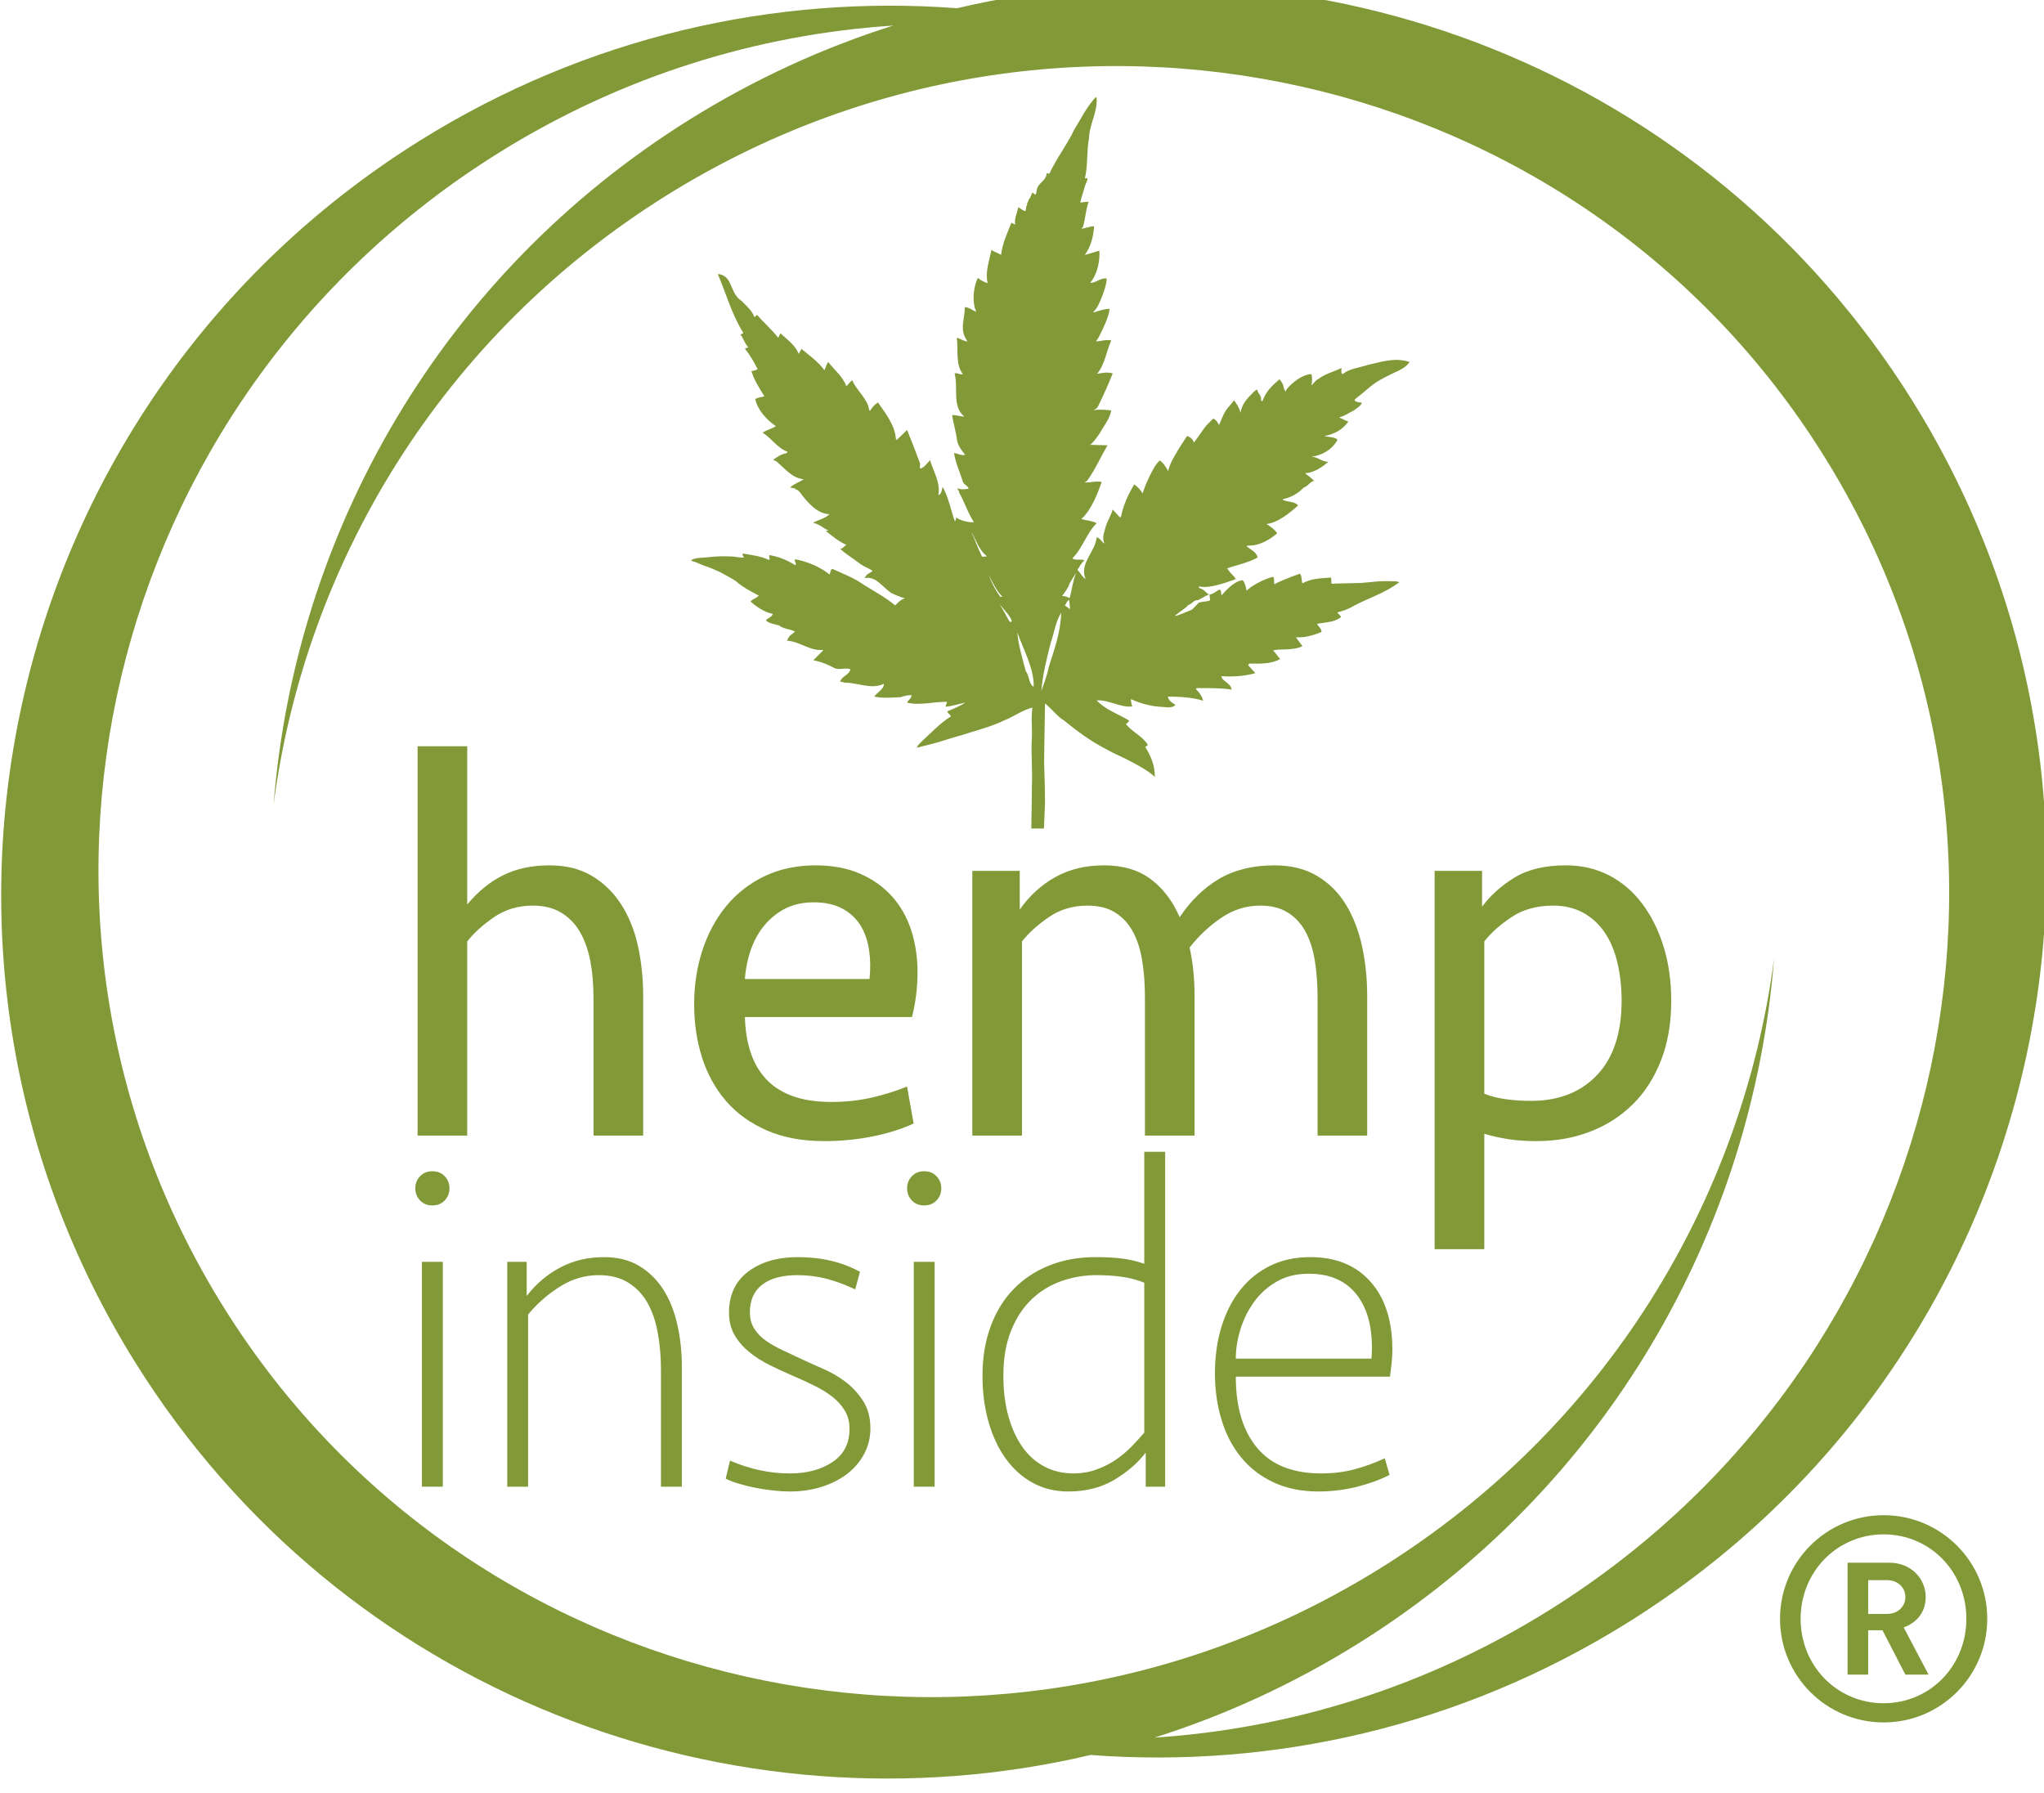 <?xml version="1.0" encoding="UTF-8" standalone="no"?>
<!-- Created with Inkscape (http://www.inkscape.org/) -->

<svg
   width="19.106mm"
   height="16.758mm"
   viewBox="0 0 19.106 16.758"
   version="1.1"
   id="svg142970"
   inkscape:export-filename="hemp-inside.svg"
   inkscape:export-xdpi="96"
   inkscape:export-ydpi="96"
   xmlns:inkscape="http://www.inkscape.org/namespaces/inkscape"
   xmlns:sodipodi="http://sodipodi.sourceforge.net/DTD/sodipodi-0.dtd"
   xmlns="http://www.w3.org/2000/svg"
   xmlns:svg="http://www.w3.org/2000/svg">
  <sodipodi:namedview
     id="namedview142972"
     pagecolor="#ffffff"
     bordercolor="#666666"
     borderopacity="1.0"
     inkscape:showpageshadow="2"
     inkscape:pageopacity="0.0"
     inkscape:pagecheckerboard="0"
     inkscape:deskcolor="#d1d1d1"
     inkscape:document-units="mm"
     showgrid="false"
     inkscape:zoom="1.1893044"
     inkscape:cx="479.69216"
     inkscape:cy="522.15396"
     inkscape:window-width="3424"
     inkscape:window-height="1361"
     inkscape:window-x="108"
     inkscape:window-y="54"
     inkscape:window-maximized="0"
     inkscape:current-layer="layer1" />
  <defs
     id="defs142967">
    <clipPath
       clipPathUnits="userSpaceOnUse"
       id="clipPath41719">
      <path
         d="m 42.52,598.796 h 73.279 v 47.503 H 42.52 Z"
         id="path41717" />
    </clipPath>
    <clipPath
       clipPathUnits="userSpaceOnUse"
       id="clipPath41707">
      <path
         d="m 52.079,598.796 h 54.159 v 47.503 H 52.079 Z"
         id="path41705" />
    </clipPath>
  </defs>
  <g
     inkscape:label="Ebene 1"
     inkscape:groupmode="layer"
     id="layer1"
     transform="translate(-96.159,-136.346)">
    <g
       id="g41701"
       transform="matrix(0.353,0,0,-0.353,77.786,364.346)">
      <g
         id="g41703"
         clip-path="url(#clipPath41707)">
        <g
           id="g41709"
           transform="translate(77.392,645.675)">
          <path
             d="m 0,0 c -4.826,0.363 -9.809,-0.747 -14.233,-3.511 -11.019,-6.886 -14.386,-21.374 -7.521,-32.361 5.463,-8.742 15.758,-12.626 25.288,-10.382 4.826,-0.363 9.809,0.747 14.233,3.511 11.018,6.886 14.386,21.374 7.521,32.361 C 19.825,-1.64 9.53,2.244 0,0 m 22.947,-11.845 c 6.462,-10.34 3.212,-24.026 -7.258,-30.569 -3.276,-2.047 -6.871,-3.146 -10.462,-3.38 1.857,0.587 3.672,1.416 5.402,2.496 6.587,4.116 10.437,10.951 11.004,18.129 -0.838,-6.395 -4.45,-12.406 -10.39,-16.118 -10.47,-6.542 -24.195,-3.463 -30.657,6.877 -6.461,10.341 -3.212,24.027 7.258,30.569 3.276,2.048 6.871,3.147 10.463,3.381 -1.858,-0.587 -3.673,-1.416 -5.402,-2.496 -6.588,-4.117 -10.437,-10.951 -11.004,-18.129 0.837,6.395 4.45,12.406 10.389,16.118 10.47,6.542 24.196,3.463 30.657,-6.878"
             style="fill:#819937;fill-opacity:1;fill-rule:nonzero;stroke:none"
             id="path41711" />
        </g>
      </g>
    </g>
    <g
       id="g41713"
       transform="matrix(0.353,0,0,-0.353,77.786,364.346)">
      <g
         id="g41715"
         clip-path="url(#clipPath41719)">
        <g
           id="g41721"
           transform="translate(81.087,643.306)">
          <path
             d="M 0,0 C 0.025,-0.401 -0.194,-0.696 -0.203,-1.084 -0.27,-1.422 -0.228,-1.806 -0.312,-2.139 l 0.067,0.011 c 0.008,-0.076 -0.04,-0.124 -0.069,-0.227 -0.039,-0.152 -0.087,-0.265 -0.12,-0.421 l 0.223,0.021 c -0.08,-0.211 -0.084,-0.451 -0.152,-0.666 -0.014,-0.015 -0.025,-0.051 -0.059,-0.051 0.113,0.007 0.228,0.063 0.355,0.067 -0.017,-0.265 -0.085,-0.535 -0.245,-0.759 0.118,0.034 0.257,0.072 0.384,0.114 0.017,-0.278 -0.047,-0.557 -0.182,-0.772 l -0.059,-0.08 c 0.144,-0.009 0.279,0.139 0.435,0.114 0.003,-0.161 -0.105,-0.441 -0.161,-0.57 -0.047,-0.095 -0.072,-0.199 -0.2,-0.327 l 0.042,0.005 c 0.144,0.047 0.239,0.082 0.399,0.09 C 0.304,-5.86 0.177,-6.092 0.063,-6.328 0.036,-6.374 0.024,-6.397 -0.017,-6.451 0.11,-6.459 0.245,-6.391 0.388,-6.429 0.253,-6.721 0.224,-7.054 0.013,-7.311 0.131,-7.294 0.295,-7.256 0.426,-7.303 0.312,-7.581 0.177,-7.893 0.034,-8.18 0.009,-8.231 -0.042,-8.256 -0.089,-8.273 0.051,-8.256 0.236,-8.26 0.388,-8.281 0.342,-8.514 0.186,-8.699 0.072,-8.902 0,-9.003 -0.08,-9.117 -0.169,-9.193 l 0.456,-0.012 c -0.182,-0.313 -0.329,-0.65 -0.54,-0.941 l -0.068,-0.042 c 0.131,-0.013 0.296,0.046 0.456,0.012 -0.122,-0.329 -0.262,-0.721 -0.54,-0.983 0.135,-0.038 0.287,-0.042 0.405,-0.109 -0.278,-0.275 -0.359,-0.646 -0.645,-0.933 0.088,-0.063 0.227,-0.004 0.324,-0.05 -0.071,-0.051 -0.135,-0.165 -0.185,-0.254 0.072,-0.08 0.122,-0.181 0.215,-0.244 -0.177,0.417 0.253,0.713 0.291,1.105 0.097,-0.013 0.135,-0.131 0.215,-0.164 -0.067,0.092 -0.038,0.248 0,0.354 0.038,0.198 0.156,0.363 0.211,0.548 l 0.196,-0.214 c 0.016,0.03 0.019,0.019 0.028,0.041 0.059,0.304 0.194,0.587 0.346,0.84 0.025,-0.021 0.154,-0.113 0.219,-0.241 0.047,0.123 0.076,0.232 0.135,0.342 0.077,0.171 0.2,0.44 0.327,0.532 0,0 0.121,-0.087 0.217,-0.287 0.004,0.042 0.031,0.126 0.057,0.185 0.114,0.257 0.298,0.524 0.441,0.747 0.11,-0.029 0.155,-0.099 0.187,-0.17 0.303,0.409 0.234,0.372 0.509,0.634 0.063,-0.029 0.113,-0.08 0.152,-0.173 0.042,0.085 0.058,0.145 0.111,0.256 0.076,0.177 0.167,0.234 0.286,0.402 0.071,-0.092 0.143,-0.206 0.173,-0.333 0.046,0.262 0.185,0.388 0.354,0.557 0.026,0.033 0.077,0.06 0.094,0.052 C 4.25,-7.804 4.333,-7.86 4.345,-7.927 4.371,-7.961 4.329,-8.02 4.388,-8.041 c 0.101,0.266 0.227,0.388 0.455,0.586 0.051,-0.071 0.093,-0.118 0.11,-0.211 -0.004,-0.029 0.05,-0.122 0.05,-0.122 0.002,0.033 0.043,0.093 0.051,0.093 0.135,0.156 0.397,0.371 0.637,0.375 0.013,-0.093 0.026,-0.211 -0.008,-0.295 0.063,0.03 0.097,0.127 0.181,0.16 0.19,0.148 0.401,0.19 0.616,0.296 0.013,-0.055 -0.025,-0.135 0.034,-0.161 0.191,0.152 0.437,0.166 0.658,0.241 C 7.534,-7 7.889,-6.868 8.286,-6.999 8.197,-7.147 7.969,-7.242 7.881,-7.282 7.253,-7.578 7.297,-7.634 6.835,-7.99 6.822,-8.054 6.91,-8.054 6.957,-8.071 H 7.02 C 7.02,-8.155 6.885,-8.214 6.826,-8.273 6.691,-8.341 6.569,-8.429 6.421,-8.467 6.51,-8.509 6.573,-8.543 6.666,-8.577 6.514,-8.796 6.273,-8.919 6.024,-8.961 6.147,-8.99 6.282,-8.978 6.379,-9.053 6.248,-9.315 5.961,-9.476 5.683,-9.509 5.856,-9.505 5.961,-9.648 6.138,-9.64 5.97,-9.783 5.775,-9.923 5.531,-9.944 c 0,-0.038 0.063,-0.046 0.08,-0.071 l 0.152,-0.131 c -0.11,-0.017 -0.169,-0.148 -0.274,-0.173 -0.152,-0.161 -0.338,-0.266 -0.557,-0.312 v -0.022 c 0.131,-0.058 0.304,-0.033 0.405,-0.143 -0.224,-0.202 -0.532,-0.456 -0.84,-0.494 0.034,-0.016 0.224,-0.143 0.283,-0.244 -0.198,-0.182 -0.506,-0.338 -0.738,-0.325 -0.068,-0.012 -0.068,10e-4 -0.072,-0.017 0.11,-0.097 0.253,-0.148 0.295,-0.295 -0.199,-0.137 -0.704,-0.241 -0.81,-0.296 l 0.051,-0.067 c 0.093,-0.122 0.105,-0.097 0.181,-0.215 -0.038,-0.005 -0.687,-0.279 -0.97,-0.19 -0.042,-0.063 0.057,-0.052 0.067,-0.072 0.136,-0.063 0.151,-0.202 0.301,-0.115 0.071,0.024 0.207,0.183 0.211,0.027 -0.004,-0.017 0.007,-0.064 0.016,-0.076 0.143,0.168 0.358,0.383 0.557,0.396 0.084,-0.101 0.092,-0.261 0.101,-0.274 0,0 0.244,0.236 0.7,0.367 0.047,-0.042 0.017,-0.148 0.038,-0.194 0.035,-10e-4 0.042,0.021 0.042,0.021 0.148,0.072 0.414,0.177 0.629,0.253 0.067,-0.055 0.034,-0.177 0.072,-0.253 0.236,0.127 0.455,0.131 0.759,0.152 l 0.008,-0.165 c 0.11,0.009 0.262,0.007 0.781,0.022 0.331,0.021 0.425,0.063 0.936,0.042 L 8.02,-12.83 c -0.443,-0.32 -0.768,-0.387 -1.253,-0.649 -0.114,-0.072 -0.287,-0.123 -0.397,-0.152 0,0 0.089,-0.089 0.102,-0.118 -0.135,-0.127 -0.346,-0.135 -0.515,-0.165 -0.046,-0.004 -0.065,-10e-4 -0.122,-0.029 0.046,-0.064 0.113,-0.109 0.122,-0.203 -0.211,-0.093 -0.456,-0.156 -0.679,-0.143 0.046,-0.059 0.114,-0.165 0.173,-0.232 -0.243,-0.136 -0.68,-0.059 -0.781,-0.123 0.072,-0.05 0.123,-0.156 0.19,-0.219 -0.228,-0.135 -0.527,-0.126 -0.818,-0.122 l -0.03,-0.042 0.19,-0.211 c -0.266,-0.08 -0.62,-0.102 -0.899,-0.08 l 0.022,-0.064 c 0.088,-0.101 0.223,-0.147 0.253,-0.291 -0.296,0.042 -0.608,0.042 -0.924,0.038 l -0.03,-0.021 c 0.093,-0.093 0.169,-0.19 0.194,-0.312 -0.287,0.093 -0.633,0.105 -0.932,0.109 0.008,-0.092 0.114,-0.173 0.202,-0.219 -0.097,-0.11 -0.291,-0.05 -0.426,-0.05 -0.27,0.02 -0.531,0.101 -0.759,0.202 0.012,-0.055 0.012,-0.135 0.042,-0.194 -0.316,-0.038 -0.633,0.185 -0.945,0.16 0.24,-0.253 0.565,-0.354 0.861,-0.535 -0.031,-0.053 -0.055,-0.072 -0.089,-0.089 0.177,-0.224 0.443,-0.317 0.586,-0.557 l -0.071,-0.051 c 0.147,-0.24 0.257,-0.489 0.253,-0.793 -0.19,0.173 -0.398,0.279 -0.616,0.397 -0.228,0.125 -0.449,0.209 -0.687,0.344 -0.406,0.211 -0.76,0.474 -1.098,0.749 -0.177,0.105 -0.337,0.32 -0.506,0.455 -0.011,-0.483 -0.02,-1.331 -0.024,-1.468 -0.005,-0.137 0.022,-0.566 0.024,-1.161 l -0.029,-0.683 H -1.73 c 0.009,0.376 0.012,0.808 0.016,1.149 0.017,0.373 -0.019,0.727 -0.007,1.151 0.03,0.303 -0.026,0.592 0.021,0.902 -0.262,-0.063 -0.486,-0.237 -0.755,-0.343 -0.356,-0.174 -0.825,-0.287 -1.118,-0.387 -0.284,-0.073 -0.554,-0.178 -0.878,-0.255 l -0.308,-0.078 c 0.021,0.08 0.101,0.137 0.144,0.182 0.175,0.156 0.471,0.475 0.758,0.648 -0.024,0.06 -0.077,0.067 -0.1,0.132 0.169,0.068 0.337,0.143 0.485,0.232 -0.165,-0.029 -0.342,-0.093 -0.527,-0.109 0.002,0.051 0.029,0.088 0.042,0.13 -0.35,0.009 -0.709,-0.105 -1.064,-0.021 0.046,0.089 0.102,0.089 0.123,0.194 -0.11,0.013 -0.19,-0.021 -0.295,-0.05 -0.237,-0.009 -0.469,-0.034 -0.696,0.016 0.075,0.11 0.269,0.207 0.253,0.338 -0.321,-0.16 -0.709,0.034 -1.013,0.029 -0.008,-0.012 -0.088,0.03 -0.143,0.03 0.033,0.135 0.236,0.173 0.274,0.325 -0.118,0.055 -0.283,-0.025 -0.418,0.029 -0.177,0.097 -0.363,0.173 -0.565,0.211 0.08,0.08 0.173,0.178 0.253,0.253 -0.004,0.013 0.004,0.017 0.008,0.022 -0.358,-0.038 -0.611,0.223 -0.961,0.244 0.029,0.064 0.068,0.139 0.148,0.182 l 0.067,0.059 c -0.148,0.072 -0.291,0.063 -0.427,0.164 -0.118,0.034 -0.248,0.042 -0.345,0.131 0.059,0.072 0.143,0.076 0.185,0.173 -0.223,0.042 -0.413,0.173 -0.59,0.325 0.05,0.08 0.156,0.076 0.215,0.16 -0.211,0.11 -0.435,0.229 -0.611,0.387 -0.155,0.102 -0.257,0.144 -0.402,0.229 -0.139,0.063 -0.277,0.126 -0.426,0.173 -0.126,0.046 -0.209,0.097 -0.346,0.131 0,0.05 0.112,0.055 0.154,0.072 0.375,0.021 0.464,0.063 0.928,0.042 0.113,-0.006 0.222,-0.037 0.319,-0.03 -0.025,0.03 -0.051,0.064 -0.042,0.11 0.236,-0.042 0.485,-0.068 0.7,-0.173 0.031,0.045 -0.008,0.08 0.008,0.131 0.249,-0.042 0.477,-0.135 0.688,-0.27 0.042,0.059 -0.038,0.093 -0.008,0.16 0.603,-0.118 0.911,-0.405 0.911,-0.405 0.029,0.046 0.017,0.114 0.072,0.152 0.291,-0.135 0.564,-0.229 0.854,-0.435 0.292,-0.18 0.569,-0.331 0.816,-0.535 0,0 0.12,0.145 0.254,0.19 -0.158,0.039 -0.368,0.143 -0.368,0.143 -0.264,0.194 -0.396,0.44 -0.696,0.392 0.057,0.127 0.14,0.123 0.211,0.186 -0.114,0.089 -0.193,0.089 -0.346,0.202 -0.193,0.145 -0.371,0.254 -0.514,0.384 0.067,0.004 0.122,0.076 0.16,0.11 -0.207,0.089 -0.367,0.232 -0.544,0.367 l 0.08,0.008 c -0.135,0.055 -0.258,0.182 -0.414,0.203 0.131,0.084 0.317,0.11 0.435,0.232 -0.316,0.004 -0.586,0.308 -0.781,0.578 -0.033,0.038 -0.071,0.076 -0.122,0.08 l 0.013,0.013 -0.152,0.038 c 0.118,0.101 0.232,0.131 0.363,0.215 -0.312,0.025 -0.507,0.291 -0.739,0.485 -0.029,0 -0.05,0.021 -0.071,0.03 0.097,0.071 0.207,0.151 0.346,0.173 l 0.038,0.038 c -0.266,0.088 -0.439,0.375 -0.667,0.506 0.11,0.076 0.241,0.101 0.354,0.173 -0.249,0.169 -0.485,0.43 -0.548,0.721 0.067,0.038 0.165,0.047 0.245,0.068 -0.127,0.206 -0.275,0.43 -0.346,0.67 0.063,0.005 0.118,0.026 0.164,0.051 -0.093,0.19 -0.202,0.376 -0.337,0.544 l 0.092,0.034 c -0.096,0.101 -0.126,0.232 -0.21,0.342 0.016,0.008 0.109,0.017 0.059,0.071 -0.296,0.477 -0.439,1.022 -0.659,1.528 0.405,-0.03 0.306,-0.502 0.626,-0.709 0.139,-0.135 0.279,-0.257 0.346,-0.434 0.03,0.016 0.042,0.067 0.08,0.05 0.173,-0.202 0.384,-0.38 0.549,-0.595 l 0.059,0.118 c 0.177,-0.164 0.384,-0.303 0.485,-0.544 l 0.072,0.131 c 0.202,-0.169 0.451,-0.342 0.607,-0.565 0.034,0.071 0.055,0.164 0.102,0.219 0.147,-0.198 0.388,-0.384 0.476,-0.637 0.055,0.021 0.093,0.118 0.161,0.152 0.109,-0.27 0.405,-0.481 0.447,-0.789 l 0.021,-0.021 c 0.059,0.097 0.122,0.169 0.211,0.223 0.206,-0.295 0.447,-0.595 0.476,-0.97 l 0.022,-0.021 0.274,0.262 c 0.114,-0.283 0.232,-0.583 0.342,-0.882 0.012,-0.038 -0.026,-0.106 0.012,-0.139 0.102,0.029 0.178,0.143 0.253,0.223 0.089,-0.303 0.283,-0.595 0.22,-0.924 0.088,0.013 0.088,0.14 0.114,0.216 0.16,-0.275 0.211,-0.612 0.325,-0.912 0.025,0.03 0.033,0.068 0.029,0.11 0.063,-0.076 0.361,-0.156 0.475,-0.131 -0.16,0.236 -0.248,0.532 -0.396,0.789 0.021,0.038 -0.051,0.059 -0.03,0.11 0.076,-0.051 0.194,-0.026 0.283,-0.017 -0.004,0.076 -0.127,0.105 -0.152,0.19 -0.072,0.244 -0.194,0.489 -0.232,0.759 0.101,-0.017 0.194,-0.076 0.295,-0.05 -0.088,0.113 -0.173,0.21 -0.215,0.375 -0.025,0.232 -0.101,0.46 -0.13,0.679 0.114,0 0.227,-0.038 0.324,-0.042 -0.337,0.27 -0.156,0.785 -0.261,1.143 0.084,0.026 0.147,-0.042 0.219,-0.017 -0.202,0.266 -0.114,0.654 -0.16,0.962 0.093,-0.021 0.181,-0.088 0.283,-0.101 -0.026,0.051 -0.081,0.131 -0.102,0.211 -0.063,0.236 0.038,0.46 0.03,0.7 0.105,0.004 0.202,-0.084 0.304,-0.122 -0.014,0.041 -0.017,0.066 -0.038,0.101 -0.064,0.266 -0.026,0.566 0.08,0.798 0.08,-0.068 0.169,-0.114 0.261,-0.14 -0.071,0.3 0.042,0.587 0.102,0.882 0.076,-0.063 0.173,-0.08 0.253,-0.135 0.038,0.308 0.164,0.578 0.274,0.852 l 0.101,-0.05 c -0.034,0.156 0.055,0.312 0.08,0.464 0.064,-0.038 0.118,-0.089 0.186,-0.11 0.034,0.059 0.008,0.122 0.051,0.173 -0.026,0.029 0.042,0.084 0.038,0.139 0.05,0.038 0.067,0.123 0.101,0.186 l 0.08,-0.063 c 0.029,0.05 0.029,0.109 0.042,0.164 0.047,0.16 0.258,0.228 0.253,0.413 l 0.072,-0.02 c 0.186,0.405 0.481,0.788 0.658,1.164 0.177,0.291 0.329,0.603 0.566,0.861 z m -3.324,-11.489 c 0.105,-0.215 0.181,-0.452 0.291,-0.667 l 0.131,0.009 c -0.224,0.177 -0.287,0.438 -0.422,0.658 m 2.784,-1.084 -0.173,-0.283 c -0.038,-0.127 -0.126,-0.232 -0.202,-0.342 0.08,0.013 0.135,-0.034 0.202,-0.05 0.059,0.223 0.085,0.464 0.173,0.675 m -2.32,-0.06 c 0.08,-0.215 0.177,-0.405 0.312,-0.586 l 0.051,0.009 c -0.152,0.143 -0.27,0.396 -0.363,0.577 m 5.846,-0.514 c -0.035,-0.012 -0.293,-0.155 -0.293,-0.155 -0.156,-0.008 -0.127,-0.089 -0.283,-0.14 0.038,-0.021 -0.373,-0.274 -0.327,-0.282 0.034,-0.005 0.367,0.135 0.426,0.16 0.042,0.011 0.177,0.189 0.211,0.197 0.138,0.035 0.225,0.02 0.286,0.059 m -3.71,-0.236 -0.022,0.245 c -0.075,-0.03 -0.067,-0.101 -0.118,-0.144 z m -1.861,0.123 0.03,-0.051 c 0.084,-0.127 0.198,-0.359 0.24,-0.418 0.026,0.028 0.015,0.006 0.051,0.021 -0.03,0.131 -0.203,0.304 -0.321,0.448 m 1.628,-0.216 c -0.151,-0.236 -0.195,-0.566 -0.282,-0.81 -0.109,-0.423 -0.215,-0.864 -0.245,-1.265 0.064,0.198 0.16,0.43 0.194,0.628 0.156,0.498 0.312,0.907 0.333,1.447 m -1.164,-0.523 c 0.03,-0.337 0.135,-0.692 0.224,-1.025 0.097,-0.122 0.072,-0.304 0.19,-0.405 h 0.021 c 0.008,0.477 -0.266,0.962 -0.435,1.43"
             style="fill:#819937;fill-opacity:1;fill-rule:nonzero;stroke:none"
             id="path41723" />
        </g>
        <g
           id="g41725"
           transform="translate(102.017,604.05)">
          <path
             d="M 0,0 H -0.5 V -0.894 H 0 c 0.288,0 0.485,0.197 0.485,0.447 C 0.485,-0.197 0.288,0 0,0 m 0.485,-2.501 -0.606,1.175 H -0.5 v -1.175 h -0.546 v 2.963 h 1.114 c 0.561,0 0.955,-0.416 0.955,-0.909 0,-0.417 -0.258,-0.69 -0.583,-0.804 l 0.659,-1.25 z m -0.576,3.714 c -1.228,0 -2.198,-0.986 -2.198,-2.236 0,-1.251 0.97,-2.236 2.198,-2.236 1.228,0 2.191,0.985 2.191,2.236 0,1.25 -0.963,2.236 -2.191,2.236 m 0,-4.98 c -1.516,0 -2.743,1.228 -2.743,2.744 0,1.516 1.227,2.743 2.743,2.743 1.516,0 2.744,-1.227 2.744,-2.743 0,-1.516 -1.228,-2.744 -2.744,-2.744"
             style="fill:#819937;fill-opacity:1;fill-rule:nonzero;stroke:none"
             id="path41727" />
        </g>
        <g
           id="g41729"
           transform="translate(64.42,615.822)">
          <path
             d="M 0,0 V 5.141 C 0.175,5.364 0.411,5.579 0.708,5.783 1.005,5.987 1.348,6.09 1.738,6.09 2.03,6.09 2.278,6.029 2.483,5.907 2.687,5.785 2.853,5.617 2.979,5.403 3.105,5.189 3.198,4.934 3.257,4.637 3.315,4.339 3.344,4.011 3.344,3.651 V 0 H 4.659 V 3.695 C 4.659,4.162 4.612,4.605 4.52,5.024 4.427,5.442 4.279,5.81 4.074,6.126 3.87,6.442 3.612,6.693 3.3,6.878 2.989,7.063 2.614,7.156 2.176,7.156 1.709,7.156 1.3,7.068 0.949,6.893 0.599,6.718 0.282,6.46 0,6.119 V 10.31 H -1.314 V 0 Z M 7.878,6.871 C 7.479,6.681 7.141,6.418 6.863,6.082 6.586,5.747 6.374,5.354 6.228,4.907 6.082,4.459 6.009,3.982 6.009,3.476 6.009,2.969 6.08,2.497 6.221,2.059 6.362,1.621 6.574,1.239 6.856,0.913 7.139,0.586 7.496,0.329 7.93,0.139 c 0.433,-0.19 0.941,-0.285 1.526,-0.285 0.438,0 0.864,0.042 1.277,0.124 0.414,0.083 0.777,0.197 1.088,0.343 L 11.646,1.3 C 11.364,1.183 11.055,1.086 10.719,1.008 10.383,0.93 10.025,0.891 9.645,0.891 9.237,0.891 8.889,0.944 8.601,1.052 8.314,1.159 8.08,1.312 7.9,1.512 7.72,1.711 7.586,1.947 7.499,2.22 7.411,2.492 7.362,2.799 7.353,3.14 h 4.425 c 0.097,0.389 0.146,0.783 0.146,1.183 0,0.399 -0.056,0.771 -0.168,1.117 C 11.644,5.785 11.473,6.085 11.245,6.338 11.016,6.591 10.733,6.791 10.398,6.937 10.062,7.083 9.67,7.156 9.222,7.156 8.725,7.156 8.278,7.061 7.878,6.871 M 9.923,6.017 C 10.127,5.909 10.288,5.763 10.405,5.579 10.522,5.394 10.6,5.177 10.639,4.929 10.677,4.68 10.682,4.42 10.653,4.147 h -3.3 c 0.019,0.273 0.073,0.533 0.16,0.782 0.088,0.248 0.21,0.465 0.365,0.65 0.156,0.184 0.341,0.33 0.555,0.438 0.215,0.107 0.463,0.16 0.745,0.16 0.292,0 0.54,-0.053 0.745,-0.16 m 11.805,-0.11 c 0.195,-0.122 0.351,-0.29 0.468,-0.504 0.117,-0.214 0.199,-0.469 0.248,-0.766 0.048,-0.298 0.073,-0.626 0.073,-0.986 V 0 h 1.314 v 3.695 c 0,0.467 -0.046,0.91 -0.138,1.329 C 23.6,5.442 23.456,5.81 23.262,6.126 23.067,6.442 22.814,6.693 22.502,6.878 22.191,7.063 21.816,7.156 21.378,7.156 20.803,7.156 20.314,7.036 19.91,6.798 19.506,6.559 19.158,6.221 18.866,5.783 18.681,6.211 18.425,6.547 18.099,6.791 17.773,7.034 17.362,7.156 16.865,7.156 16.378,7.156 15.95,7.054 15.58,6.849 15.21,6.645 14.894,6.357 14.631,5.987 V 7.01 H 13.375 V 0 h 1.315 v 5.141 c 0.175,0.223 0.411,0.438 0.708,0.642 0.296,0.204 0.64,0.307 1.029,0.307 0.292,0 0.536,-0.061 0.731,-0.183 0.194,-0.122 0.35,-0.29 0.467,-0.504 0.117,-0.214 0.199,-0.469 0.248,-0.766 0.049,-0.298 0.073,-0.626 0.073,-0.986 V 0 h 1.314 v 3.695 c 0,0.457 -0.043,0.885 -0.131,1.285 0.243,0.311 0.523,0.574 0.84,0.788 0.316,0.214 0.659,0.322 1.029,0.322 0.292,0 0.536,-0.061 0.73,-0.183 m 3.889,-8.915 h 1.315 v 3.055 c 0.204,-0.06 0.416,-0.107 0.635,-0.141 0.219,-0.035 0.47,-0.052 0.752,-0.052 0.506,0 0.976,0.083 1.409,0.248 0.433,0.166 0.811,0.407 1.132,0.723 0.321,0.316 0.572,0.706 0.752,1.168 0.18,0.463 0.27,0.986 0.27,1.57 0,0.526 -0.068,1.008 -0.204,1.446 -0.137,0.438 -0.326,0.818 -0.57,1.139 -0.243,0.321 -0.535,0.57 -0.876,0.745 -0.341,0.175 -0.721,0.263 -1.139,0.263 -0.555,0 -1.008,-0.108 -1.358,-0.322 C 27.384,6.62 27.097,6.362 26.873,6.061 V 7.01 H 25.617 Z M 29.553,5.9 c 0.229,-0.126 0.418,-0.301 0.569,-0.524 0.151,-0.223 0.263,-0.49 0.336,-0.801 0.073,-0.31 0.11,-0.645 0.11,-1.005 0,-0.854 -0.217,-1.509 -0.65,-1.966 C 29.485,1.148 28.903,0.92 28.173,0.92 c -0.234,0 -0.458,0.014 -0.672,0.044 -0.214,0.029 -0.404,0.078 -0.569,0.145 v 4.034 c 0.184,0.233 0.428,0.449 0.73,0.648 0.301,0.199 0.667,0.299 1.095,0.299 0.302,0 0.567,-0.064 0.796,-0.19"
             style="fill:#819937;fill-opacity:1;fill-rule:nonzero;stroke:none"
             id="path41731" />
        </g>
        <path
           d="m 63.774,612.479 h -0.553 v -5.954 h 0.553 z m -0.603,1.626 c 0.084,-0.088 0.192,-0.132 0.327,-0.132 0.133,0 0.242,0.044 0.326,0.132 0.084,0.088 0.126,0.195 0.126,0.321 0,0.125 -0.042,0.232 -0.126,0.32 -0.084,0.088 -0.193,0.132 -0.326,0.132 -0.135,0 -0.243,-0.044 -0.327,-0.132 -0.084,-0.088 -0.126,-0.195 -0.126,-0.32 0,-0.126 0.042,-0.233 0.126,-0.321 m 2.824,-1.626 H 65.48 v -5.955 h 0.552 v 4.56 c 0.235,0.285 0.513,0.53 0.836,0.735 0.322,0.205 0.668,0.308 1.036,0.308 0.31,0 0.572,-0.067 0.785,-0.201 0.214,-0.134 0.383,-0.314 0.509,-0.54 0.126,-0.226 0.216,-0.493 0.27,-0.798 0.055,-0.306 0.082,-0.63 0.082,-0.974 v -3.09 h 0.553 v 3.178 c 0,0.394 -0.04,0.767 -0.12,1.118 -0.079,0.352 -0.203,0.66 -0.37,0.924 -0.168,0.264 -0.382,0.473 -0.641,0.628 -0.26,0.155 -0.57,0.232 -0.93,0.232 -0.427,0 -0.814,-0.092 -1.162,-0.276 -0.347,-0.184 -0.642,-0.436 -0.885,-0.754 z m 8.906,-3.681 c -0.13,0.201 -0.287,0.371 -0.471,0.509 -0.184,0.138 -0.383,0.253 -0.597,0.345 -0.213,0.092 -0.4,0.176 -0.559,0.251 -0.175,0.084 -0.345,0.164 -0.508,0.239 -0.164,0.075 -0.31,0.159 -0.44,0.252 -0.13,0.091 -0.232,0.198 -0.308,0.32 -0.075,0.121 -0.113,0.265 -0.113,0.433 0,0.318 0.109,0.561 0.327,0.729 0.218,0.167 0.527,0.251 0.929,0.251 0.268,0 0.524,-0.032 0.767,-0.094 0.243,-0.063 0.498,-0.157 0.766,-0.283 l 0.126,0.465 c -0.47,0.259 -1.018,0.389 -1.646,0.389 -0.536,0 -0.974,-0.127 -1.313,-0.383 -0.339,-0.256 -0.509,-0.617 -0.509,-1.087 0,-0.226 0.049,-0.423 0.145,-0.59 0.096,-0.168 0.226,-0.318 0.389,-0.452 0.164,-0.134 0.352,-0.254 0.566,-0.358 0.213,-0.105 0.437,-0.207 0.672,-0.308 0.175,-0.075 0.347,-0.155 0.515,-0.239 0.167,-0.083 0.318,-0.178 0.452,-0.282 0.134,-0.105 0.243,-0.226 0.327,-0.365 0.083,-0.138 0.125,-0.299 0.125,-0.483 0,-0.386 -0.15,-0.679 -0.452,-0.88 -0.302,-0.201 -0.678,-0.301 -1.131,-0.301 -0.527,0 -1.055,0.113 -1.582,0.339 l -0.114,-0.477 c 0.101,-0.051 0.222,-0.097 0.365,-0.138 0.142,-0.043 0.289,-0.078 0.439,-0.107 0.151,-0.029 0.304,-0.052 0.459,-0.069 0.155,-0.017 0.299,-0.026 0.433,-0.026 0.31,0 0.595,0.043 0.855,0.126 0.259,0.084 0.483,0.199 0.672,0.345 0.188,0.147 0.337,0.323 0.446,0.528 0.108,0.205 0.163,0.429 0.163,0.672 0,0.285 -0.065,0.528 -0.195,0.729 m 1.896,3.681 h -0.553 v -5.954 h 0.553 z m -0.603,1.626 c 0.083,-0.088 0.192,-0.132 0.327,-0.132 0.133,0 0.242,0.044 0.326,0.132 0.084,0.088 0.126,0.195 0.126,0.321 0,0.125 -0.042,0.232 -0.126,0.32 -0.084,0.088 -0.193,0.132 -0.326,0.132 -0.135,0 -0.244,-0.044 -0.327,-0.132 -0.084,-0.088 -0.126,-0.195 -0.126,-0.32 0,-0.126 0.042,-0.233 0.126,-0.321 m 2.027,-5.854 c 0.105,-0.372 0.255,-0.697 0.452,-0.973 0.197,-0.277 0.436,-0.492 0.716,-0.647 0.281,-0.155 0.597,-0.233 0.949,-0.233 0.469,0 0.877,0.105 1.225,0.314 0.347,0.21 0.622,0.449 0.823,0.717 v -0.905 h 0.515 v 8.869 h -0.553 v -2.965 c -0.193,0.067 -0.39,0.114 -0.591,0.139 -0.201,0.025 -0.435,0.037 -0.703,0.037 -0.444,0 -0.85,-0.073 -1.218,-0.22 -0.369,-0.146 -0.685,-0.356 -0.949,-0.628 -0.264,-0.272 -0.467,-0.603 -0.609,-0.992 -0.143,-0.39 -0.214,-0.823 -0.214,-1.3 0,-0.436 0.052,-0.84 0.157,-1.213 m 0.603,2.413 c 0.138,0.339 0.321,0.615 0.547,0.828 0.226,0.214 0.487,0.373 0.785,0.478 0.297,0.104 0.605,0.157 0.923,0.157 0.243,0 0.469,-0.015 0.678,-0.044 0.21,-0.029 0.407,-0.082 0.591,-0.157 v -3.97 c -0.101,-0.117 -0.214,-0.241 -0.339,-0.37 -0.126,-0.13 -0.266,-0.247 -0.421,-0.352 -0.155,-0.105 -0.327,-0.191 -0.515,-0.258 -0.189,-0.067 -0.388,-0.1 -0.597,-0.1 -0.285,0 -0.542,0.06 -0.772,0.182 -0.231,0.121 -0.426,0.295 -0.585,0.521 -0.159,0.227 -0.282,0.498 -0.37,0.817 -0.088,0.318 -0.132,0.674 -0.132,1.068 0,0.46 0.069,0.86 0.207,1.2 m 10.031,-1.226 c 0.017,0.126 0.031,0.248 0.044,0.365 0.012,0.117 0.019,0.234 0.019,0.352 0,0.762 -0.193,1.361 -0.578,1.796 -0.385,0.435 -0.917,0.653 -1.595,0.653 -0.394,0 -0.746,-0.075 -1.056,-0.226 -0.31,-0.151 -0.574,-0.362 -0.791,-0.634 -0.218,-0.272 -0.385,-0.597 -0.502,-0.974 -0.118,-0.376 -0.176,-0.791 -0.176,-1.243 0,-0.445 0.058,-0.857 0.176,-1.238 0.117,-0.381 0.29,-0.712 0.521,-0.992 0.23,-0.281 0.517,-0.501 0.86,-0.66 0.344,-0.159 0.737,-0.239 1.181,-0.239 0.352,0 0.691,0.042 1.018,0.123 0.326,0.082 0.615,0.187 0.867,0.316 l -0.126,0.441 c -0.268,-0.126 -0.538,-0.224 -0.811,-0.295 -0.272,-0.072 -0.563,-0.107 -0.873,-0.107 -0.753,0 -1.319,0.225 -1.695,0.675 -0.377,0.45 -0.566,1.079 -0.566,1.887 z m -4.083,0.478 c 0,0.258 0.042,0.52 0.126,0.787 0.084,0.266 0.205,0.508 0.364,0.724 0.159,0.217 0.358,0.394 0.597,0.531 0.239,0.138 0.521,0.206 0.848,0.206 0.578,0 1.011,-0.2 1.3,-0.599 0.289,-0.4 0.408,-0.949 0.358,-1.649 z"
           style="fill:#819937;fill-opacity:1;fill-rule:nonzero;stroke:none"
           id="path41733" />
      </g>
    </g>
  </g>
</svg>
